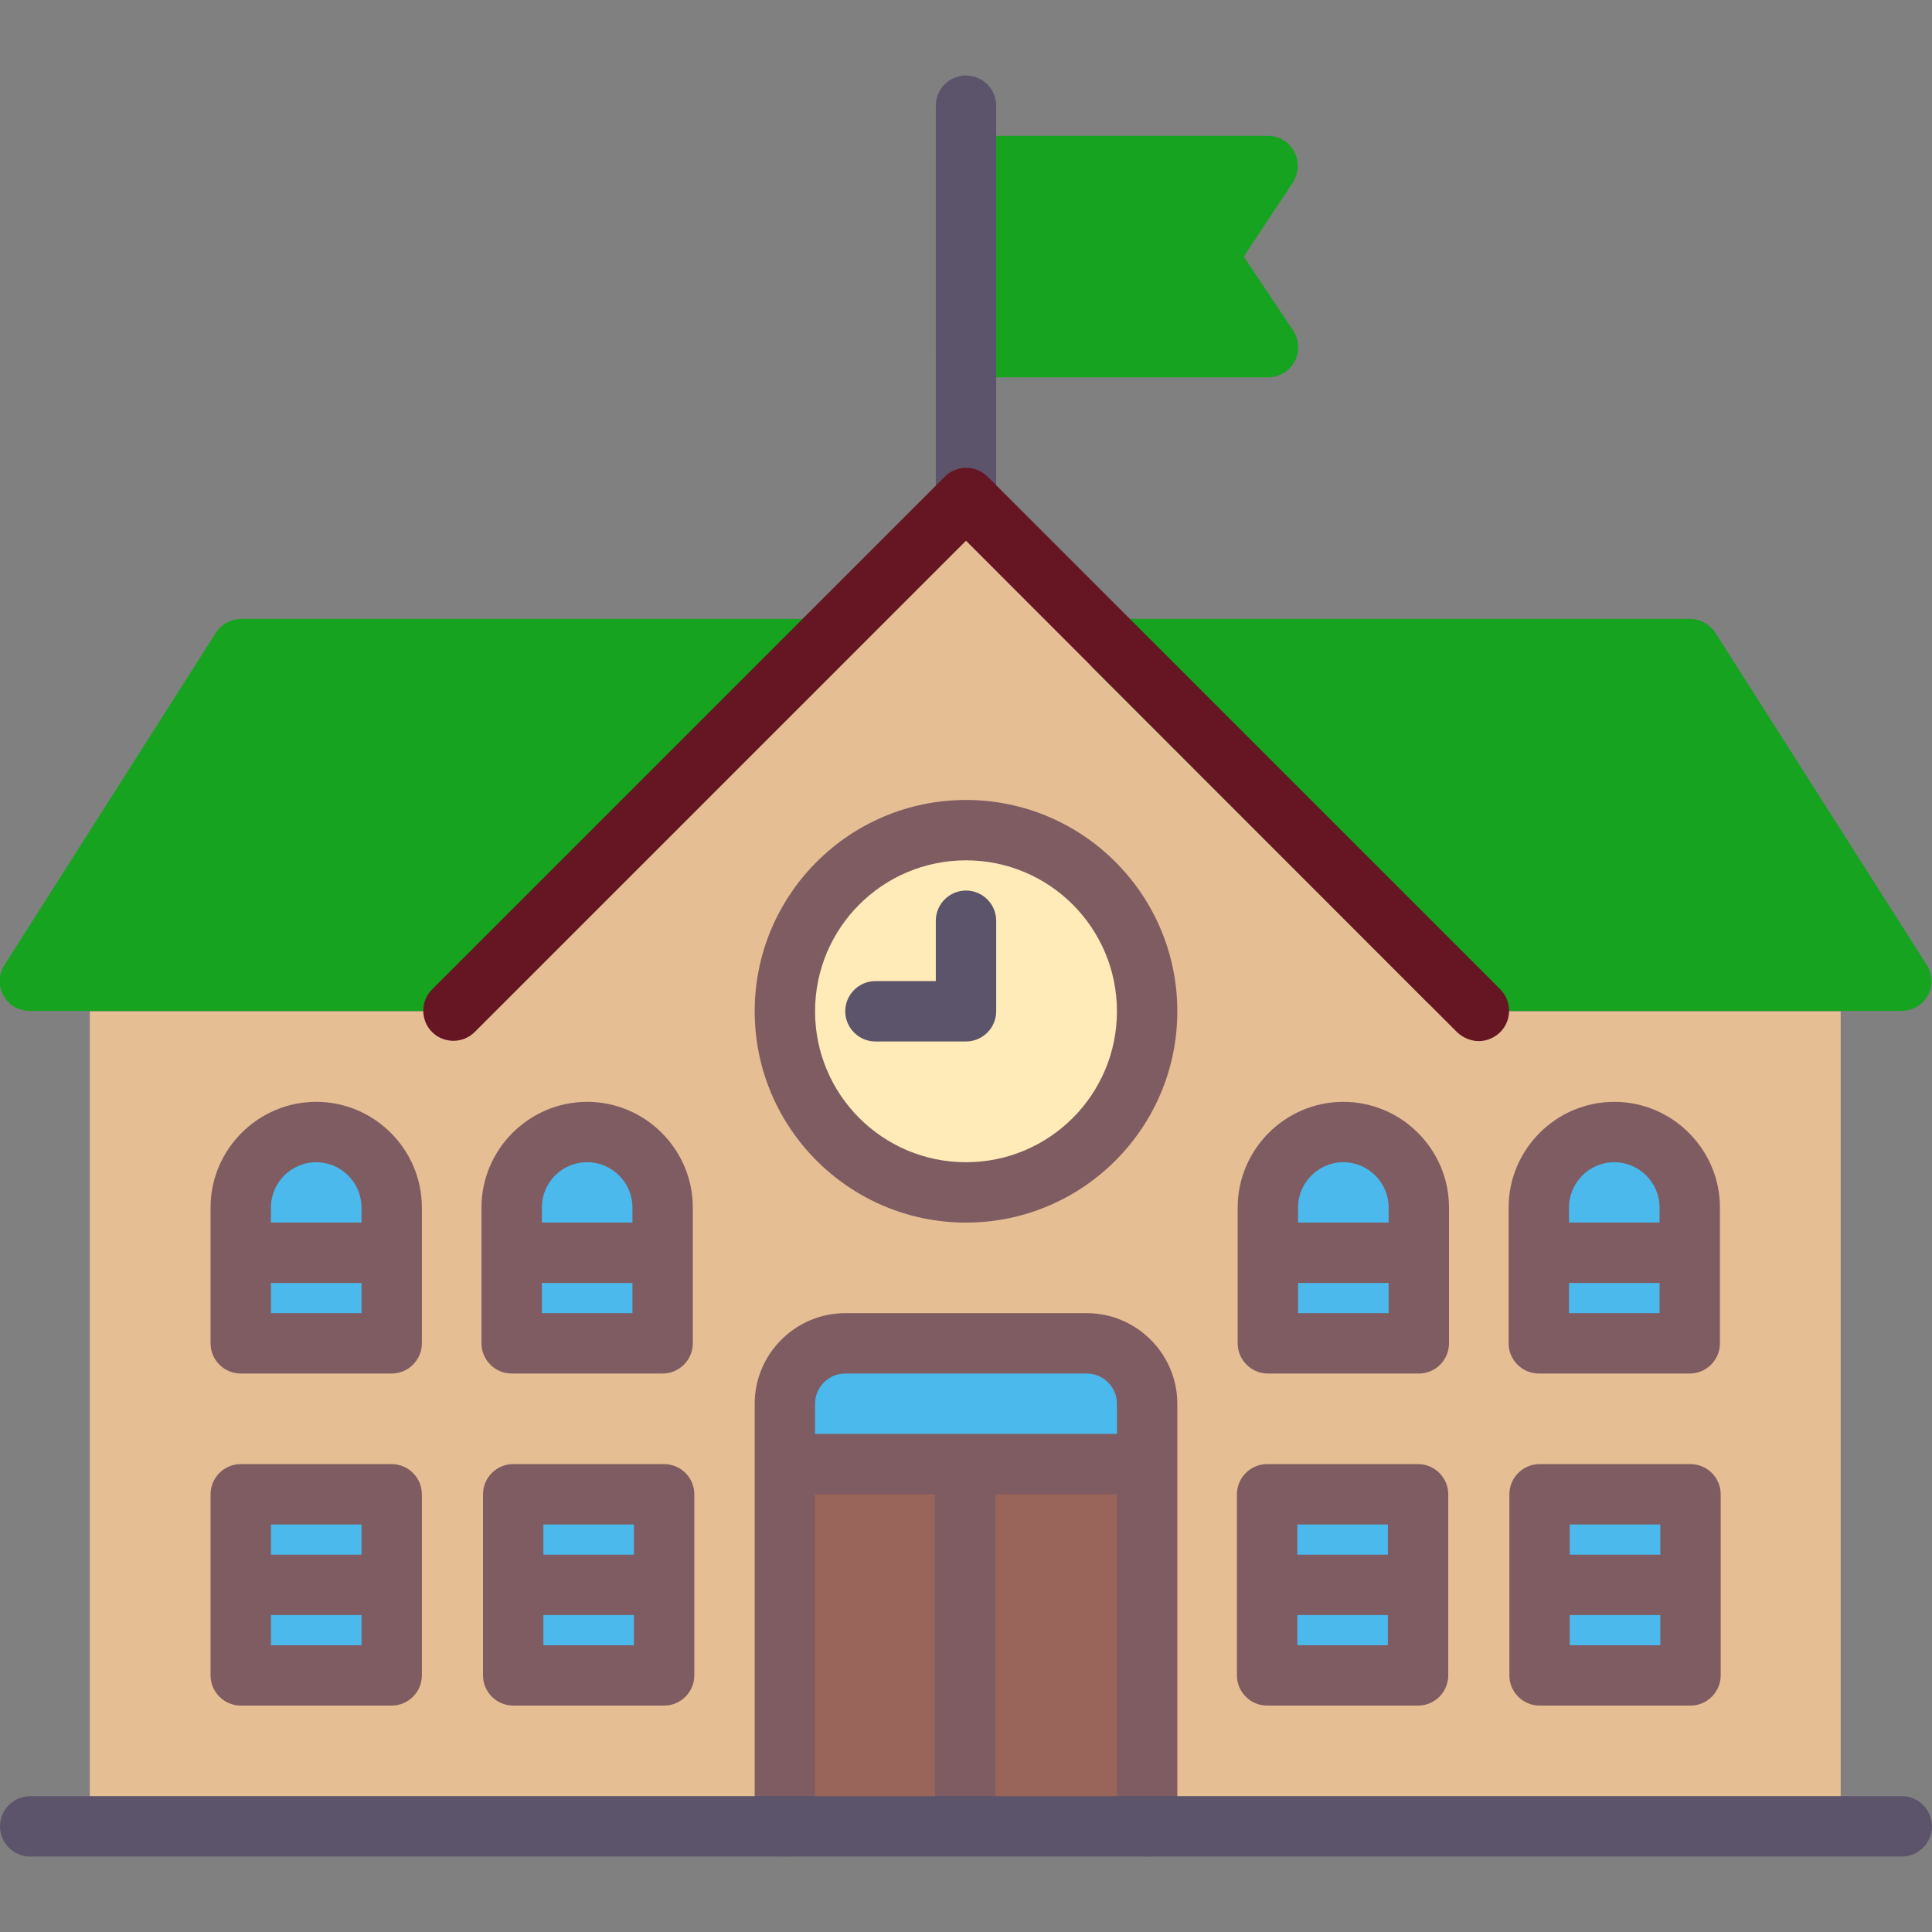 <?xml version="1.0" encoding="utf-8"?>
<!-- Generator: Adobe Illustrator 19.2.1, SVG Export Plug-In . SVG Version: 6.00 Build 0)  -->
<svg version="1.1" id="Layer_1" xmlns="http://www.w3.org/2000/svg" xmlns:xlink="http://www.w3.org/1999/xlink" x="0px" y="0px"
	 viewBox="0 0 512 512" style="enable-background:new 0 0 512 512;" xml:space="preserve">
<rect x="0" y="0" width="512" height="512" fill="#808080" stroke="none"/>
<style type="text/css">
	.st0{fill:#E6BE94;}
	.st1{fill:#996459;}
	.st2{fill:#4BB9EC;}
	.st3{fill:#16A320;}
	.st4{fill:#5C546A;}
	.st5{fill:#661623;}
	.st6{fill:#FFEBB7;}
	.st7{fill:#7E5C62;}
</style>
<g>
	<g>
		<polygon class="st0" points="487.8,484 23.8,484 23.8,268 119.8,268 255.8,132 391.8,268 487.8,268 		"/>
	</g>
	<g>
		<rect x="207.8" y="388" class="st1" width="96" height="96"/>
	</g>
	<g>
		<path class="st2" d="M301.8,356h-92c-1.1,0-2,0.9-2,2v30h96v-30C303.8,356.9,302.9,356,301.8,356z"/>
	</g>
	<g>
		<path class="st3" d="M329.6,68l13-19.6c1.6-2.5,1.8-5.6,0.4-8.2S339,36,336,36h-80c-4.4,0-8,3.6-8,8v48c0,4.4,3.6,8,8,8h80
			c3,0,5.7-1.6,7.1-4.2s1.2-5.8-0.4-8.2L329.6,68z"/>
	</g>
	<g>
		<g>
			<path class="st4" d="M256,140c-4.4,0-8-3.6-8-8V28c0-4.4,3.6-8,8-8s8,3.6,8,8v104C264,136.4,260.4,140,256,140z"/>
		</g>
	</g>
	<g>
		<path class="st3" d="M288.4,168.9c1.2-3,4.2-4.9,7.4-4.9h152c2.7,0,5.3,1.4,6.8,3.7l56,88c1.6,2.5,1.7,5.6,0.3,8.1
			c-1.4,2.6-4.1,4.1-7,4.1h-120c-2.1,0-4.2-0.8-5.7-2.3l-88-88C287.8,175.4,287.1,171.9,288.4,168.9z"/>
	</g>
	<g>
		<path class="st3" d="M223.4,168.9c-1.2-3-4.2-4.9-7.4-4.9H64c-2.7,0-5.3,1.4-6.8,3.7l-56,88c-1.6,2.5-1.7,5.6-0.3,8.1
			c1.4,2.6,4.1,4.1,7,4.1h120c2.1,0,4.2-0.8,5.7-2.3l88-88C223.9,175.4,224.6,171.9,223.4,168.9z"/>
	</g>
	<g>
		<g>
			<path class="st5" d="M391.9,275.9c-2,0-4.1-0.8-5.7-2.3L256,143.3L125.8,273.5c-3.1,3.1-8.2,3.1-11.3,0s-3.1-8.2,0-11.3
				l135.9-135.9c3.1-3.1,8.2-3.1,11.3,0l135.9,135.9c3.1,3.1,3.1,8.2,0,11.3C396,275.1,393.9,275.9,391.9,275.9z"/>
		</g>
	</g>
	<g>
		<circle class="st6" cx="256" cy="268" r="48"/>
	</g>
	<g>
		<path class="st4" d="M256,236c-4.4,0-8,3.6-8,8v16h-16c-4.4,0-8,3.6-8,8s3.6,8,8,8h24c4.4,0,8-3.6,8-8v-24
			C264,239.6,260.4,236,256,236z"/>
	</g>
	<g>
		<g>
			<path class="st2" d="M375.8,320c0-11-9-20-20-20s-20,9-20,20c0,1.4,0.1,2.7,0.4,4h-0.4v32h40v-32h-0.4
				C375.6,322.7,375.8,321.4,375.8,320z"/>
		</g>
		<g>
			<path class="st7" d="M356,292c-15.4,0-28,12.6-28,28v36c0,4.4,3.6,8,8,8h40c4.4,0,8-3.6,8-8v-36C384,304.6,371.4,292,356,292z
				 M356,308c6.6,0,12,5.4,12,12v4h-24v-4C344,313.4,349.4,308,356,308z M344,348v-8h24v8H344z"/>
		</g>
	</g>
	<g>
		<g>
			<rect x="136" y="396" class="st2" width="40" height="48"/>
		</g>
		<g>
			<path class="st7" d="M176,388h-40c-4.4,0-8,3.6-8,8v48c0,4.4,3.6,8,8,8h40c4.4,0,8-3.6,8-8v-48C184,391.6,180.4,388,176,388z
				 M168,404v8h-24v-8H168z M144,436v-8h24v8H144z"/>
		</g>
	</g>
	<g>
		<g>
			<rect x="63.8" y="396" class="st2" width="40" height="48"/>
		</g>
		<g>
			<path class="st7" d="M103.8,388h-40c-4.4,0-8,3.6-8,8v48c0,4.4,3.6,8,8,8h40c4.4,0,8-3.6,8-8v-48
				C111.8,391.6,108.2,388,103.8,388z M95.8,404v8h-24v-8H95.8z M71.8,436v-8h24v8H71.8z"/>
		</g>
	</g>
	<g>
		<g>
			<rect x="408" y="396" class="st2" width="40" height="48"/>
		</g>
		<g>
			<path class="st7" d="M448,388h-40c-4.4,0-8,3.6-8,8v48c0,4.4,3.6,8,8,8h40c4.4,0,8-3.6,8-8v-48C456,391.6,452.4,388,448,388z
				 M440,404v8h-24v-8H440z M416,436v-8h24v8H416z"/>
		</g>
	</g>
	<g>
		<g>
			<rect x="335.8" y="396" class="st2" width="40" height="48"/>
		</g>
		<g>
			<path class="st7" d="M375.8,388h-40c-4.4,0-8,3.6-8,8v48c0,4.4,3.6,8,8,8h40c4.4,0,8-3.6,8-8v-48
				C383.8,391.6,380.2,388,375.8,388z M367.8,404v8h-24v-8H367.8z M343.8,436v-8h24v8H343.8z"/>
		</g>
	</g>
	<g>
		<g>
			<path class="st2" d="M447.6,320c0-11-9-20-20-20s-20,9-20,20c0,1.4,0.1,2.7,0.4,4h-0.4v32h40v-32h-0.4
				C447.4,322.7,447.6,321.4,447.6,320z"/>
		</g>
		<g>
			<path class="st7" d="M427.8,292c-15.4,0-28,12.6-28,28v36c0,4.4,3.6,8,8,8h40c4.4,0,8-3.6,8-8v-36
				C455.8,304.6,443.2,292,427.8,292z M427.8,308c6.6,0,12,5.4,12,12v4h-24v-4C415.8,313.4,421.2,308,427.8,308z M415.8,348v-8h24v8
				H415.8z"/>
		</g>
	</g>
	<g>
		<g>
			<path class="st2" d="M103.6,320c0-11-9-20-20-20s-20,9-20,20c0,1.4,0.1,2.7,0.4,4h-0.4v32h40v-32h-0.4
				C103.4,322.7,103.6,321.4,103.6,320z"/>
		</g>
		<g>
			<path class="st7" d="M83.8,292c-15.4,0-28,12.6-28,28v36c0,4.4,3.6,8,8,8h40c4.4,0,8-3.6,8-8v-36C111.8,304.6,99.2,292,83.8,292z
				 M83.8,308c6.6,0,12,5.4,12,12v4h-24v-4C71.8,313.4,77.2,308,83.8,308z M71.8,348v-8h24v8H71.8z"/>
		</g>
	</g>
	<g>
		<g>
			<path class="st2" d="M175.3,320c0-11-9-20-20-20s-20,9-20,20c0,1.4,0.1,2.7,0.4,4h-0.4v32h40v-32h-0.4
				C175.2,322.7,175.3,321.4,175.3,320z"/>
		</g>
		<g>
			<path class="st7" d="M155.6,292c-15.4,0-28,12.6-28,28v36c0,4.4,3.6,8,8,8h40c4.4,0,8-3.6,8-8v-36C183.6,304.6,171,292,155.6,292
				z M155.6,308c6.6,0,12,5.4,12,12v4h-24v-4C143.6,313.4,148.9,308,155.6,308z M143.6,348v-8h24v8H143.6z"/>
		</g>
	</g>
	<g>
		<path class="st7" d="M256,324c-30.9,0-56-25.1-56-56s25.1-56,56-56s56,25.1,56,56S286.9,324,256,324z M256,228
			c-22.1,0-40,17.9-40,40s17.9,40,40,40s40-17.9,40-40S278.1,228,256,228z"/>
	</g>
	<g>
		<path class="st7" d="M288,348h-64c-13.2,0-24,10.8-24,24v112c0,4.4,3.6,8,8,8s8-3.6,8-8v-88h31.8v88h16v-88H296v88
			c0,4.4,3.6,8,8,8s8-3.6,8-8V372C312,358.8,301.2,348,288,348z M296,380h-80v-8c0-4.4,3.6-8,8-8h64c4.4,0,8,3.6,8,8V380z"/>
	</g>
	<g>
		<g>
			<path class="st4" d="M504,492H8c-4.4,0-8-3.6-8-8s3.6-8,8-8h496c4.4,0,8,3.6,8,8S508.4,492,504,492z"/>
		</g>
	</g>
</g>
</svg>
